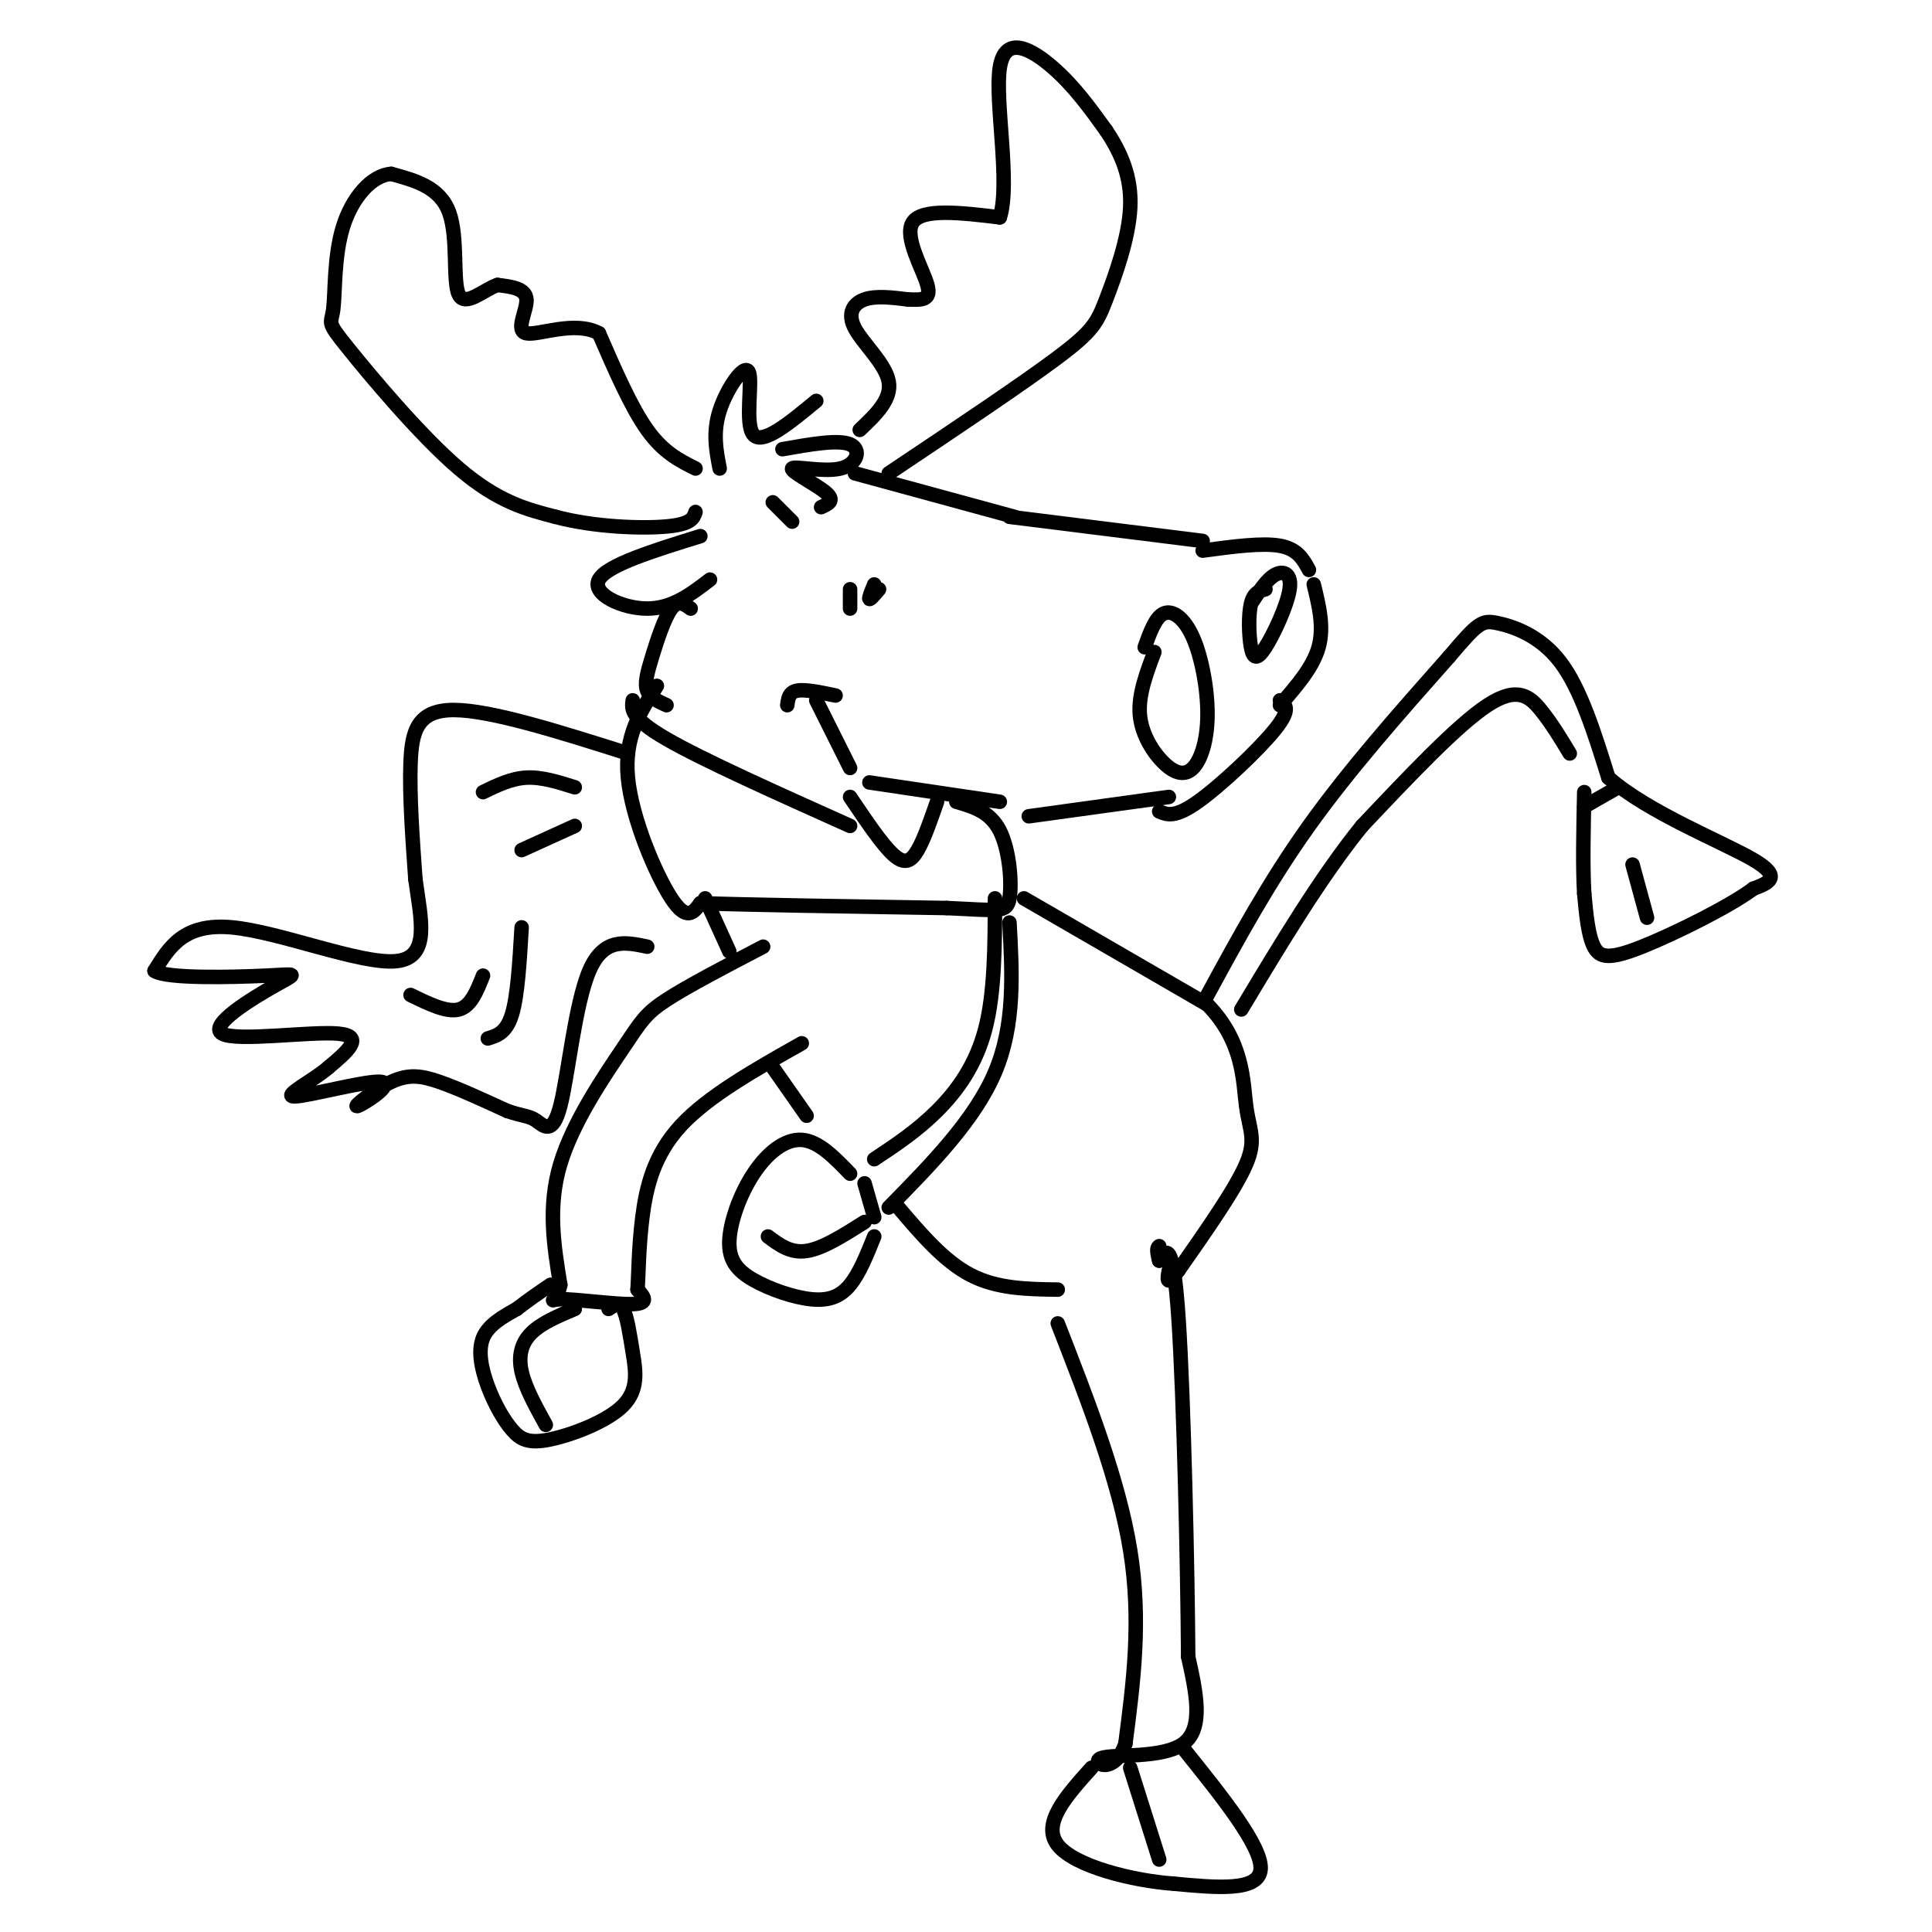 <svg viewBox='0 0 400 400' version='1.1' xmlns='http://www.w3.org/2000/svg' xmlns:xlink='http://www.w3.org/1999/xlink'><g fill='none' stroke='#000000' stroke-width='3' stroke-linecap='round' stroke-linejoin='round'><path d='M149,97c-0.726,-3.738 -1.452,-7.476 0,-12c1.452,-4.524 5.083,-9.833 6,-8c0.917,1.833 -0.881,10.810 1,13c1.881,2.190 7.440,-2.405 13,-7'/><path d='M162,93c5.783,-1.024 11.566,-2.048 14,-1c2.434,1.048 1.518,4.167 -2,5c-3.518,0.833 -9.640,-0.622 -10,0c-0.360,0.622 5.040,3.321 7,5c1.960,1.679 0.480,2.340 -1,3'/><path d='M177,98c0.000,0.000 33.000,9.000 33,9'/><path d='M209,107c0.000,0.000 40.000,5.000 40,5'/><path d='M249,114c6.167,-0.833 12.333,-1.667 16,-1c3.667,0.667 4.833,2.833 6,5'/><path d='M272,121c1.083,4.417 2.167,8.833 1,13c-1.167,4.167 -4.583,8.083 -8,12'/><path d='M265,145c1.178,0.911 2.356,1.822 -1,6c-3.356,4.178 -11.244,11.622 -16,15c-4.756,3.378 -6.378,2.689 -8,2'/><path d='M242,165c0.000,0.000 -29.000,4.000 -29,4'/><path d='M207,166c0.000,0.000 -27.000,-4.000 -27,-4'/><path d='M176,159c0.000,0.000 -7.000,-14.000 -7,-14'/><path d='M173,144c-3.167,-0.667 -6.333,-1.333 -8,-1c-1.667,0.333 -1.833,1.667 -2,3'/><path d='M176,122c0.000,0.000 0.000,4.000 0,4'/><path d='M181,121c-0.583,1.417 -1.167,2.833 -1,3c0.167,0.167 1.083,-0.917 2,-2'/><path d='M178,89c3.333,-3.161 6.667,-6.321 6,-10c-0.667,-3.679 -5.333,-7.875 -7,-11c-1.667,-3.125 -0.333,-5.179 2,-6c2.333,-0.821 5.667,-0.411 9,0'/><path d='M188,62c2.690,0.083 4.917,0.292 4,-3c-0.917,-3.292 -4.976,-10.083 -3,-13c1.976,-2.917 9.988,-1.958 18,-1'/><path d='M207,45c2.262,-7.012 -1.083,-24.042 0,-31c1.083,-6.958 6.595,-3.845 11,0c4.405,3.845 7.702,8.423 11,13'/><path d='M229,27c3.089,4.598 5.313,9.593 5,16c-0.313,6.407 -3.161,14.225 -5,19c-1.839,4.775 -2.668,6.507 -10,12c-7.332,5.493 -21.166,14.746 -35,24'/><path d='M144,97c-3.333,-1.667 -6.667,-3.333 -10,-8c-3.333,-4.667 -6.667,-12.333 -10,-20'/><path d='M124,69c-5.012,-2.714 -12.542,0.500 -15,0c-2.458,-0.500 0.155,-4.714 0,-7c-0.155,-2.286 -3.077,-2.643 -6,-3'/><path d='M103,59c-2.762,0.905 -6.667,4.667 -8,2c-1.333,-2.667 -0.095,-11.762 -2,-17c-1.905,-5.238 -6.952,-6.619 -12,-8'/><path d='M81,36c-4.032,0.254 -8.114,4.888 -10,11c-1.886,6.112 -1.578,13.700 -2,17c-0.422,3.300 -1.575,2.312 3,8c4.575,5.688 14.879,18.054 23,25c8.121,6.946 14.061,8.473 20,10'/><path d='M115,107c7.956,2.133 17.844,2.467 23,2c5.156,-0.467 5.578,-1.733 6,-3'/><path d='M145,111c-9.689,3.000 -19.378,6.000 -21,9c-1.622,3.000 4.822,6.000 10,6c5.178,0.000 9.089,-3.000 13,-6'/><path d='M143,126c-1.292,-0.940 -2.583,-1.881 -4,0c-1.417,1.881 -2.958,6.583 -4,10c-1.042,3.417 -1.583,5.548 -1,7c0.583,1.452 2.292,2.226 4,3'/><path d='M136,142c-3.400,5.267 -6.800,10.533 -6,19c0.800,8.467 5.800,20.133 9,25c3.200,4.867 4.600,2.933 6,1'/><path d='M145,187c9.500,0.333 30.250,0.667 51,1'/><path d='M196,188c10.845,0.464 12.458,1.125 13,-2c0.542,-3.125 0.012,-10.036 -2,-14c-2.012,-3.964 -5.506,-4.982 -9,-6'/><path d='M194,166c-1.333,3.844 -2.667,7.689 -4,10c-1.333,2.311 -2.667,3.089 -5,1c-2.333,-2.089 -5.667,-7.044 -9,-12'/><path d='M176,171c-15.250,-6.833 -30.500,-13.667 -38,-18c-7.500,-4.333 -7.250,-6.167 -7,-8'/><path d='M130,156c-14.178,-4.489 -28.356,-8.978 -36,-9c-7.644,-0.022 -8.756,4.422 -9,11c-0.244,6.578 0.378,15.289 1,24'/><path d='M86,182c1.083,8.083 3.292,16.292 -4,17c-7.292,0.708 -24.083,-6.083 -34,-7c-9.917,-0.917 -12.958,4.042 -16,9'/><path d='M32,201c2.330,1.666 16.155,1.330 23,1c6.845,-0.330 6.711,-0.656 2,2c-4.711,2.656 -13.999,8.292 -11,10c2.999,1.708 18.285,-0.512 24,0c5.715,0.512 1.857,3.756 -2,7'/><path d='M68,221c-3.091,2.726 -9.818,6.040 -7,6c2.818,-0.040 15.180,-3.433 18,-3c2.820,0.433 -3.904,4.693 -5,5c-1.096,0.307 3.436,-3.341 7,-5c3.564,-1.659 6.161,-1.331 10,0c3.839,1.331 8.919,3.666 14,6'/><path d='M105,230c3.279,1.132 4.477,0.963 6,2c1.523,1.037 3.372,3.279 5,-3c1.628,-6.279 3.037,-21.080 6,-28c2.963,-6.920 7.482,-5.960 12,-5'/><path d='M146,186c0.000,0.000 5.000,11.000 5,11'/><path d='M158,196c-7.821,4.083 -15.643,8.167 -20,11c-4.357,2.833 -5.250,4.417 -9,10c-3.750,5.583 -10.357,15.167 -13,24c-2.643,8.833 -1.321,16.917 0,25'/><path d='M116,266c-0.881,4.452 -3.083,3.083 0,3c3.083,-0.083 11.452,1.119 15,1c3.548,-0.119 2.274,-1.560 1,-3'/><path d='M132,267c0.202,-2.929 0.208,-8.750 1,-15c0.792,-6.250 2.369,-12.929 8,-19c5.631,-6.071 15.315,-11.536 25,-17'/><path d='M212,186c0.000,0.000 38.000,22.000 38,22'/><path d='M250,208c7.524,7.702 7.333,15.958 8,21c0.667,5.042 2.190,6.869 0,12c-2.190,5.131 -8.095,13.565 -14,22'/><path d='M244,263c-2.667,3.667 -2.333,1.833 -2,0'/><path d='M250,206c6.333,-11.667 12.667,-23.333 21,-35c8.333,-11.667 18.667,-23.333 29,-35'/><path d='M300,136c6.095,-7.190 6.833,-7.667 10,-7c3.167,0.667 8.762,2.476 13,8c4.238,5.524 7.119,14.762 10,24'/><path d='M333,161c8.222,7.244 23.778,13.356 30,17c6.222,3.644 3.111,4.822 0,6'/><path d='M363,184c-4.631,3.512 -16.208,9.292 -23,12c-6.792,2.708 -8.798,2.345 -10,0c-1.202,-2.345 -1.601,-6.673 -2,-11'/><path d='M328,185c-0.333,-5.333 -0.167,-13.167 0,-21'/><path d='M335,163c0.000,0.000 -7.000,4.000 -7,4'/><path d='M341,190c0.000,0.000 -3.000,-11.000 -3,-11'/><path d='M325,156c-1.889,-3.133 -3.778,-6.267 -6,-9c-2.222,-2.733 -4.778,-5.067 -11,-1c-6.222,4.067 -16.111,14.533 -26,25'/><path d='M282,171c-8.500,10.500 -16.750,24.250 -25,38'/><path d='M126,271c1.088,-0.743 2.176,-1.486 3,0c0.824,1.486 1.385,5.200 2,9c0.615,3.800 1.284,7.687 -2,11c-3.284,3.313 -10.521,6.054 -15,7c-4.479,0.946 -6.201,0.099 -8,-2c-1.799,-2.099 -3.677,-5.450 -5,-9c-1.323,-3.550 -2.092,-7.300 -1,-10c1.092,-2.700 4.046,-4.350 7,-6'/><path d='M107,271c2.333,-1.833 4.667,-3.417 7,-5'/><path d='M119,271c-3.467,1.467 -6.933,2.933 -9,5c-2.067,2.067 -2.733,4.733 -2,8c0.733,3.267 2.867,7.133 5,11'/><path d='M206,186c-0.022,9.733 -0.044,19.467 -2,27c-1.956,7.533 -5.844,12.867 -10,17c-4.156,4.133 -8.578,7.067 -13,10'/><path d='M179,245c0.000,0.000 2.000,7.000 2,7'/><path d='M184,250c8.917,-9.083 17.833,-18.167 22,-28c4.167,-9.833 3.583,-20.417 3,-31'/><path d='M176,243c-3.264,-3.382 -6.529,-6.764 -10,-7c-3.471,-0.236 -7.150,2.676 -10,7c-2.850,4.324 -4.871,10.062 -5,14c-0.129,3.938 1.636,6.076 5,8c3.364,1.924 8.329,3.633 12,4c3.671,0.367 6.049,-0.610 8,-3c1.951,-2.390 3.476,-6.195 5,-10'/><path d='M159,256c2.333,1.750 4.667,3.500 8,3c3.333,-0.500 7.667,-3.250 12,-6'/><path d='M186,250c4.750,5.583 9.500,11.167 15,14c5.500,2.833 11.750,2.917 18,3'/><path d='M167,231c0.000,0.000 -7.000,-10.000 -7,-10'/><path d='M239,135c-1.680,4.451 -3.360,8.901 -3,13c0.360,4.099 2.760,7.846 5,10c2.240,2.154 4.318,2.715 6,1c1.682,-1.715 2.966,-5.707 3,-11c0.034,-5.293 -1.183,-11.887 -3,-16c-1.817,-4.113 -4.233,-5.747 -6,-5c-1.767,0.747 -2.883,3.873 -4,7'/><path d='M262,122c-1.222,0.337 -2.444,0.674 -3,3c-0.556,2.326 -0.447,6.640 0,9c0.447,2.360 1.233,2.767 3,0c1.767,-2.767 4.514,-8.706 5,-12c0.486,-3.294 -1.290,-3.941 -3,-3c-1.710,0.941 -3.355,3.471 -5,6'/><path d='M219,274c6.333,16.250 12.667,32.500 15,47c2.333,14.500 0.667,27.250 -1,40'/><path d='M233,361c-2.286,6.833 -7.500,3.917 -5,3c2.500,-0.917 12.714,0.167 17,-3c4.286,-3.167 2.643,-10.583 1,-18'/><path d='M246,343c-0.111,-17.822 -0.889,-53.378 -2,-70c-1.111,-16.622 -2.556,-14.311 -4,-12'/><path d='M240,261c-0.667,-2.500 -0.333,-2.750 0,-3'/><path d='M245,362c8.167,10.167 16.333,20.333 16,25c-0.333,4.667 -9.167,3.833 -18,3'/><path d='M243,390c-8.444,-0.600 -20.556,-3.600 -24,-8c-3.444,-4.400 1.778,-10.200 7,-16'/><path d='M234,366c0.000,0.000 6.000,19.000 6,19'/><path d='M164,108c0.000,0.000 -4.000,-4.000 -4,-4'/><path d='M119,163c-3.417,-1.083 -6.833,-2.167 -10,-2c-3.167,0.167 -6.083,1.583 -9,3'/><path d='M119,171c0.000,0.000 -11.000,5.000 -11,5'/><path d='M108,192c-0.417,7.083 -0.833,14.167 -2,18c-1.167,3.833 -3.083,4.417 -5,5'/><path d='M100,202c-1.250,3.167 -2.500,6.333 -5,7c-2.500,0.667 -6.250,-1.167 -10,-3'/></g>
</svg>
